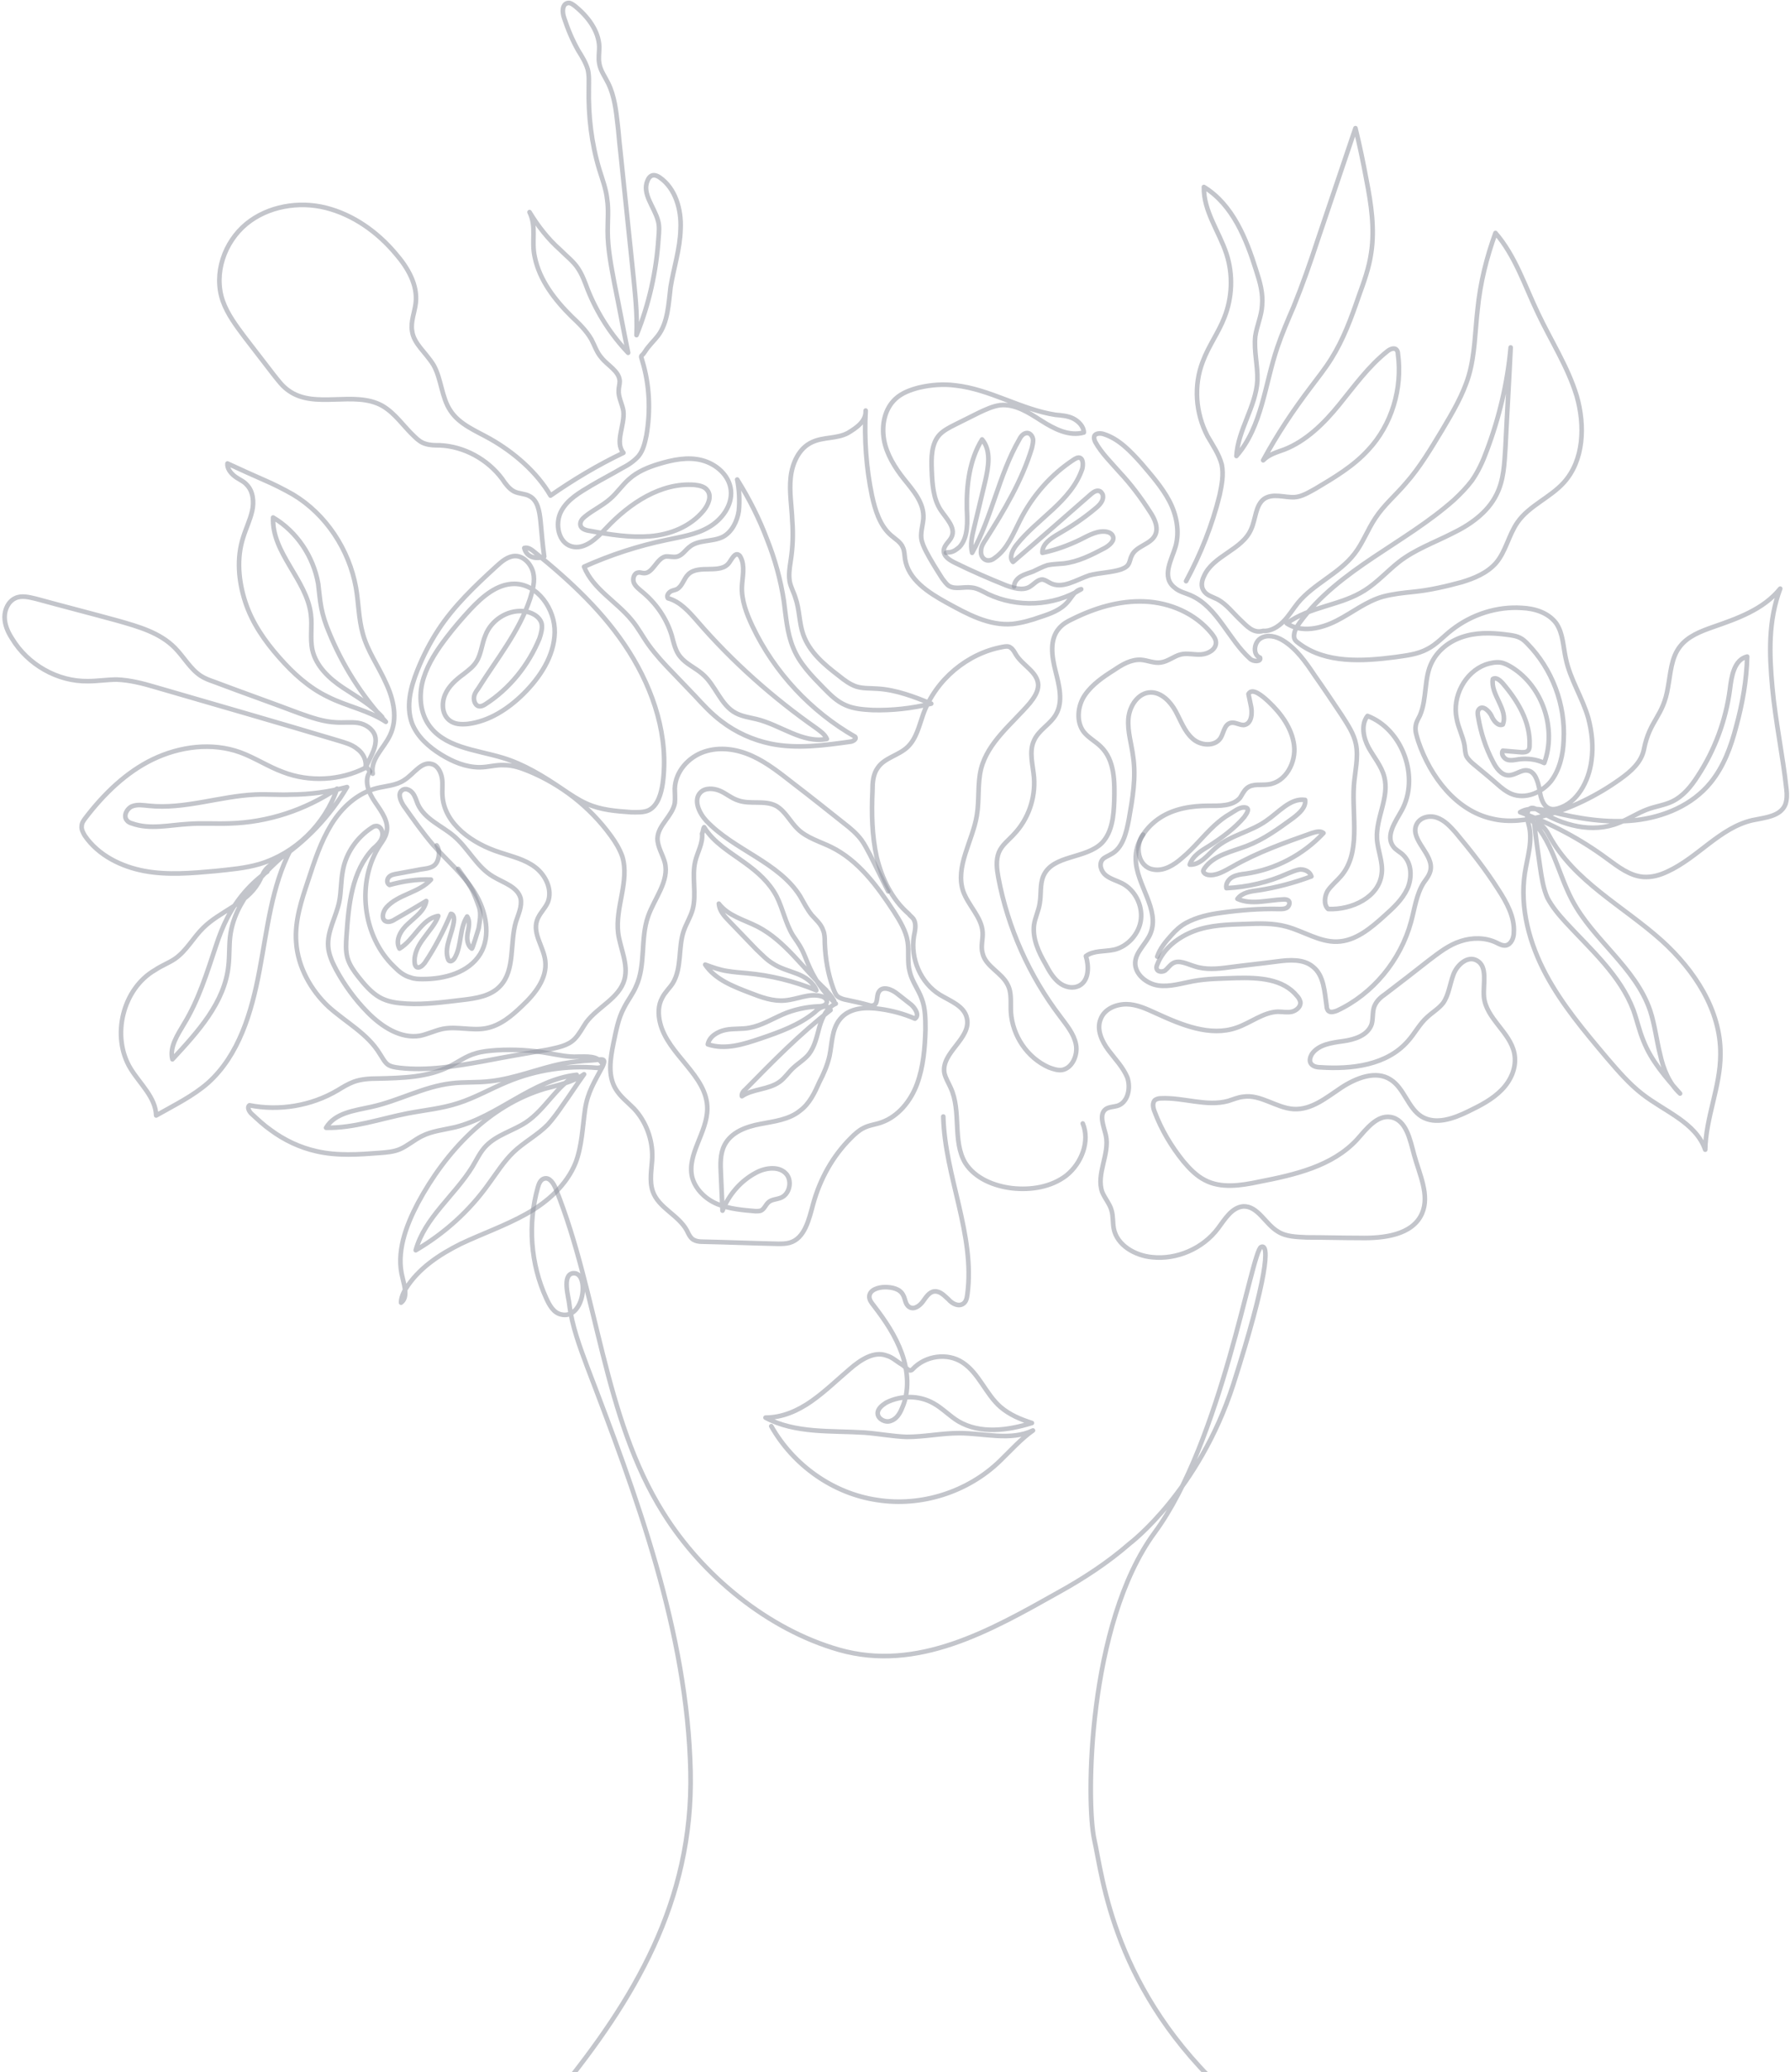 <svg width="388" height="449" viewBox="0 0 388 449" fill="none" xmlns="http://www.w3.org/2000/svg">
<path d="M204.465 241.948C204.806 254.929 211.399 267.561 209.694 280.426C209.58 281.237 209.466 282.048 208.784 282.512C207.761 283.207 206.397 282.512 205.602 281.585C204.692 280.773 203.783 279.73 202.533 279.846C201.396 279.962 200.714 281.121 200.032 282.048C199.35 282.975 198.1 283.903 197.077 283.207C196.167 282.628 196.281 281.469 195.713 280.542C195.031 279.267 193.326 278.919 191.848 278.919C190.37 278.919 188.438 279.499 188.438 281.005C188.438 281.701 188.892 282.28 189.347 282.86C191.848 286.105 194.121 289.466 195.485 293.29C196.849 297.115 197.19 301.519 195.485 305.227C195.031 306.386 194.235 307.545 193.098 307.893C191.962 308.357 190.37 307.545 190.256 306.386C190.143 305.343 191.166 304.532 192.075 303.953C195.258 302.33 199.236 302.33 202.305 304.068C204.238 305.112 205.829 306.85 207.761 308.009C212.535 310.79 218.446 309.979 223.675 308.357C221.174 307.545 218.901 306.618 216.855 304.88C213.672 302.098 212.194 297.578 208.671 295.26C205.374 293.058 200.6 293.754 197.872 296.651C197.077 297.578 196.395 296.188 195.372 295.608C194.349 295.029 193.439 294.101 192.189 293.754C189.461 292.711 186.505 294.681 184.232 296.651C181.504 298.969 178.89 301.519 175.934 303.605C172.979 305.691 169.569 307.198 165.932 307.198C172.411 310.675 180.14 309.979 187.415 310.443C190.484 310.675 193.439 311.254 196.508 311.37C200.373 311.37 204.124 310.559 207.875 310.559C213.331 310.559 219.014 312.297 223.902 309.979C221.401 311.718 218.901 314.499 216.741 316.585C209.807 323.307 199.691 326.552 190.143 325.046C180.595 323.655 171.956 317.512 167.182 309.052" stroke="#9195A0" stroke-opacity="0.55" stroke-miterlimit="10" stroke-linecap="round" stroke-linejoin="round"/>
<path d="M74.316 514.303C97.391 469.103 150.928 440.477 149.678 383.92C148.996 353.671 137.97 324.118 127.286 296.187C125.694 291.898 123.989 287.379 123.421 282.743C123.307 281.236 121.716 276.252 124.216 275.905C127.854 275.557 126.717 286.104 121.602 284.829C120.011 284.481 119.101 282.859 118.419 281.352C115.009 273.935 114.327 265.242 116.601 257.246C116.828 256.434 117.169 255.623 117.965 255.391C119.101 255.044 120.011 256.434 120.465 257.593C129.673 280.541 130.696 306.965 143.767 327.826C152.292 341.502 166.501 353.092 181.846 357.496C198.896 362.363 214.696 353.323 229.359 345.095C234.815 342.081 240.157 338.605 244.931 334.432C244.931 334.432 259.822 323.19 267.324 300.011C274.712 276.948 275.281 269.299 273.348 270.226C271.302 271.153 264.823 312.412 250.274 332.114C235.724 351.933 235.383 390.526 237.202 398.639C239.021 406.751 241.294 431.553 266.642 454.385C291.99 477.216 309.04 495.18 313.473 509.087" stroke="#9195A0" stroke-opacity="0.55" stroke-miterlimit="10" stroke-linecap="round" stroke-linejoin="round"/>
<path d="M331.319 177.161C336.434 181.565 337.57 188.982 340.753 195.009C345.3 203.701 354.507 209.612 357.689 218.999C358.712 222.128 359.054 225.373 359.849 228.503C360.531 231.632 361.782 234.761 364.169 236.963C361.1 233.486 357.917 229.893 356.212 225.489C355.302 223.287 354.848 221.085 354.052 218.883C351.21 211.35 344.845 205.787 339.389 199.876C337.911 198.254 336.434 196.516 335.411 194.545C334.501 192.459 334.16 190.141 333.819 187.823C333.365 184.694 332.91 181.565 332.569 178.436C333.933 178.088 335.07 179.711 335.752 180.986C341.094 190.953 351.779 196.284 360.19 203.817C367.238 210.191 373.035 218.883 372.921 228.503C372.921 235.456 369.738 242.178 369.625 249.132C367.579 243.221 360.872 240.903 355.984 237.079C353.143 234.877 350.756 232.095 348.369 229.314C343.481 223.519 338.593 217.724 335.07 211.118C331.546 204.512 329.386 196.747 330.523 189.214C331.091 185.621 332.342 182.029 331.319 178.552C330.978 177.161 330.75 175.191 332.114 175.075C332.569 175.075 332.91 175.307 333.365 175.539C338.593 178.899 345.186 180.638 350.869 178.32C353.029 177.509 354.848 176.234 357.008 175.423C358.826 174.727 360.759 174.495 362.464 173.684C364.851 172.525 366.556 170.439 368.033 168.121C371.671 162.558 374.058 156.184 374.967 149.462C375.308 146.565 375.876 142.972 378.718 142.277C378.604 147.376 377.695 152.475 376.331 157.459C375.194 161.863 373.603 166.151 370.761 169.628C366.783 174.495 360.645 177.045 354.507 177.741C348.369 178.436 342.117 177.393 336.093 175.886C333.933 175.307 331.432 174.843 329.5 176.002C336.206 178.436 342.572 181.797 348.369 186.085C350.756 187.823 353.256 189.794 356.212 190.025C358.031 190.141 359.736 189.678 361.441 188.866C368.033 185.853 372.807 179.363 379.855 177.741C382.583 177.161 385.993 176.929 387.016 174.264C387.357 173.221 387.357 172.178 387.243 171.135C386.447 163.717 384.856 156.416 384.174 148.999C383.492 141.581 383.265 134.512 385.879 127.558C382.242 132.078 376.558 134.048 371.216 135.902C368.602 136.83 365.874 137.873 364.169 140.075C362.236 142.508 362.123 145.869 361.554 148.883C360.531 155.373 357.576 155.952 356.326 162.442C355.757 165.224 353.484 167.194 351.21 168.817C346.209 172.409 340.526 175.191 334.615 176.813C330.978 177.741 327.113 178.32 323.362 177.393C315.633 175.654 310.063 168.353 307.448 160.704C307.107 159.545 306.653 158.386 306.88 157.227C306.994 156.416 307.448 155.72 307.789 155.025C309.381 151.316 308.585 146.912 310.404 143.436C311.882 140.538 314.723 138.568 317.906 137.757C320.975 136.946 324.271 137.177 327.454 137.641C328.136 137.757 328.818 137.873 329.5 138.22C330.182 138.568 330.637 139.032 331.091 139.495C336.434 144.942 339.389 152.707 338.934 160.472C338.821 163.601 338.025 166.962 336.093 169.396C334.047 171.83 330.637 173.221 327.681 172.062C326.545 171.598 325.522 170.787 324.612 169.976C322.907 168.469 321.202 167.078 319.384 165.572C318.815 165.108 318.247 164.529 317.906 163.949C317.565 163.254 317.565 162.327 317.451 161.515C317.11 159.545 316.087 157.691 315.746 155.721C314.723 150.969 317.565 145.638 321.998 144.015C323.021 143.667 324.158 143.436 325.181 143.552C326.09 143.667 326.886 144.131 327.681 144.595C334.388 148.767 337.457 157.923 334.729 165.34C333.024 164.529 331.091 164.297 329.273 164.529C328.477 164.644 327.568 164.876 326.772 164.644C325.976 164.413 325.294 163.37 325.749 162.674C327.113 162.79 328.477 162.906 329.841 163.022C330.296 163.022 330.864 163.022 331.205 162.674C331.546 162.327 331.546 161.863 331.546 161.515C331.773 156.416 328.932 151.78 325.635 147.956C325.067 147.376 324.271 146.681 323.589 147.144C323.021 150.505 326.999 153.75 325.749 156.995C324.726 157.459 323.703 156.184 323.248 155.025C322.68 153.982 321.43 152.823 320.634 153.634C320.179 154.098 320.293 154.793 320.407 155.373C320.975 158.734 321.998 161.979 323.589 164.992C324.271 166.383 325.408 168.005 326.999 168.005C328.477 168.005 329.727 166.731 331.091 166.962C332.796 167.194 333.365 169.396 333.706 171.135C333.933 172.873 334.501 174.959 336.206 175.307C336.661 175.423 337.229 175.307 337.684 175.191C341.89 174.032 344.39 169.28 344.959 164.876C345.413 161.747 345.072 158.618 344.277 155.605C343.026 151.201 340.298 147.144 339.389 142.624C338.821 140.075 338.821 137.293 337.343 135.091C335.638 132.773 332.683 131.846 329.841 131.73C324.499 131.383 319.043 133.121 314.723 136.482C312.905 137.873 311.427 139.611 309.381 140.654C307.221 141.813 304.834 142.045 302.447 142.393C295.286 143.32 287.443 143.783 281.646 139.495C280.85 138.916 280.396 138.568 280.509 137.525C280.623 136.482 281.191 135.671 281.76 134.859C290.285 123.27 304.493 117.823 315.178 108.319C316.542 107.045 317.906 105.654 319.043 104.147C320.407 102.177 321.43 99.975 322.225 97.773C324.953 90.588 326.772 82.939 327.454 75.289C327.113 82.475 326.658 89.776 326.317 96.962C326.09 100.439 325.976 104.031 324.385 107.161C322.453 111.101 318.588 113.767 314.723 115.621C310.858 117.591 306.653 119.098 303.243 121.763C300.742 123.733 298.582 126.167 295.854 127.906C290.626 131.267 283.919 131.383 278.918 135.091C282.101 137.177 286.306 136.25 289.716 134.512C293.126 132.773 296.082 130.339 299.719 129.296C301.879 128.717 304.038 128.485 306.312 128.253C309.835 127.906 313.359 127.094 316.769 126.167C319.497 125.356 322.339 124.197 324.271 121.995C326.431 119.445 326.999 115.969 328.932 113.187C331.432 109.594 335.979 107.856 338.934 104.611C343.367 99.743 343.595 92.21 341.776 85.836C339.844 79.462 336.206 73.899 333.365 67.872C330.523 61.962 328.477 55.471 324.158 50.488C322.225 55.819 320.861 61.266 320.293 66.945C319.725 71.812 319.725 76.796 318.361 81.432C317.11 85.604 314.837 89.429 312.564 93.253C310.176 97.194 307.789 101.25 304.72 104.727C302.561 107.276 299.946 109.478 298.128 112.26C296.423 114.81 295.4 117.707 293.581 120.025C290.285 124.313 284.715 126.515 281.305 130.687C280.282 131.962 279.373 133.469 278.236 134.628C277.099 135.787 275.508 136.83 273.803 136.714C271.643 137.293 270.393 135.787 268.802 134.28C267.21 132.773 265.846 130.919 263.914 129.876C262.777 129.296 261.527 129.065 260.845 127.906C260.276 126.979 260.504 125.82 260.958 124.892C262.891 120.373 269.256 119.214 271.189 114.694C272.212 112.492 272.098 109.478 274.03 108.088C275.963 106.813 278.463 107.856 280.623 107.74C282.214 107.624 283.692 106.697 285.17 105.886C289.262 103.452 293.354 101.018 296.536 97.541C301.651 92.094 304.038 84.213 303.015 76.68C303.015 76.332 302.902 75.985 302.674 75.753C302.22 75.289 301.31 75.637 300.742 76.101C296.65 79.346 293.581 83.634 290.285 87.69C286.988 91.746 283.124 95.571 278.35 97.425C276.758 98.005 275.053 98.468 273.803 99.743C276.872 94.064 280.282 88.965 284.147 83.866C285.624 81.895 287.216 79.925 288.58 77.723C291.194 73.551 292.899 68.915 294.49 64.279C295.627 61.15 296.764 58.021 297.218 54.776C298.014 49.561 297.218 44.23 296.195 39.014C295.513 35.306 294.718 31.481 293.808 27.773C291.08 35.885 288.352 43.882 285.624 51.995C284.033 56.862 282.328 61.73 280.396 66.481C279.145 69.379 277.895 72.276 276.872 75.289C274.144 83.286 273.576 92.442 268.006 98.816C268.347 93.137 272.212 88.154 272.553 82.475C272.666 79.23 271.757 76.101 272.098 72.856C272.439 70.538 273.462 68.452 273.576 66.134C273.803 63.584 273.121 61.15 272.325 58.716C270.166 51.763 267.21 44.345 260.958 40.521C260.845 45.736 264.255 50.14 265.846 55.008C267.324 59.528 267.096 64.511 265.391 68.799C264.141 72.044 261.981 74.942 260.731 78.303C258.685 83.518 259.14 89.544 261.754 94.528C262.891 96.498 264.255 98.468 264.823 100.67C265.278 102.872 264.823 105.074 264.368 107.276C262.777 113.767 260.276 120.025 257.094 125.935" stroke="#9195A0" stroke-opacity="0.55" stroke-miterlimit="10" stroke-linecap="round" stroke-linejoin="round"/>
<path d="M192.53 193.155C191.166 190.49 189.916 187.824 188.552 185.159C187.983 184.115 187.415 182.957 186.733 182.029C185.71 180.639 184.346 179.48 182.982 178.437C179.344 175.539 175.707 172.642 172.07 169.86C169.228 167.658 166.386 165.34 163.09 163.834C159.794 162.327 156.043 161.748 152.633 162.907C149.223 164.066 146.381 167.195 146.267 170.903C146.267 171.947 146.381 172.99 146.267 174.033C145.699 176.93 142.63 178.784 142.516 181.682C142.516 183.536 143.653 185.159 144.108 186.897C145.131 190.953 141.834 194.662 140.47 198.602C138.765 203.47 140.016 209.149 137.856 213.785C137.174 215.407 136.037 216.798 135.241 218.42C133.991 220.738 133.536 223.404 132.968 226.07C132.286 229.431 131.718 233.023 133.423 235.921C134.446 237.659 136.037 238.818 137.401 240.209C140.015 242.99 141.493 246.931 141.38 250.871C141.266 253.305 140.698 255.855 141.493 258.173C142.744 261.765 147.063 263.272 148.882 266.633C149.223 267.328 149.564 268.14 150.246 268.603C150.814 268.951 151.496 269.067 152.178 269.067C157.634 269.183 163.204 269.414 168.66 269.53C169.455 269.53 170.365 269.53 171.16 269.298C174.457 268.371 175.366 264.199 176.275 260.838C177.753 255.507 180.481 250.523 184.46 246.583C185.255 245.772 186.165 244.96 187.074 244.497C188.324 243.802 189.802 243.686 191.052 243.222C194.69 241.947 197.418 238.586 198.782 234.878C200.146 231.169 200.487 227.113 200.6 223.172C200.6 220.854 200.6 218.536 199.805 216.45C199.123 214.48 197.645 212.626 197.19 210.54C196.622 208.453 197.077 206.251 196.736 204.049C196.395 201.732 195.031 199.53 193.78 197.559C190.143 191.996 186.051 186.433 180.14 183.536C177.753 182.377 174.911 181.566 172.979 179.711C171.274 178.089 170.251 175.771 168.205 174.612C165.704 173.337 162.635 174.38 160.021 173.453C158.543 172.99 157.407 171.946 156.043 171.367C154.679 170.788 152.86 170.672 151.837 171.715C150.246 173.337 151.496 176.119 153.087 177.857C159.112 184.231 168.773 186.781 173.434 194.198C174.229 195.589 174.911 196.98 175.934 198.255C176.844 199.298 177.98 200.225 178.435 201.616C178.776 202.427 178.776 203.354 178.776 204.281C178.89 207.642 179.458 211.003 180.595 214.132C180.822 214.712 181.05 215.407 181.504 215.871C182.073 216.334 182.868 216.566 183.55 216.682C185.142 217.03 186.847 217.377 188.438 217.841C188.779 217.957 189.006 217.957 189.347 217.841C190.37 217.493 189.916 215.871 190.484 214.944C191.28 213.553 193.326 214.364 194.576 215.407C195.599 216.218 196.508 216.914 197.531 217.725C198.441 218.536 199.35 220.043 198.327 220.738C195.94 219.695 193.326 219 190.825 218.652C187.756 218.189 184.119 218.305 182.073 220.854C180.254 223.056 180.368 226.185 179.799 228.851C179.344 230.821 178.549 232.676 177.639 234.414C176.616 236.732 175.48 239.166 173.434 240.672C171.047 242.643 167.75 242.99 164.795 243.57C161.726 244.149 158.543 245.308 157.066 248.09C156.043 250.06 156.156 252.378 156.27 254.58C156.384 257.129 156.497 259.679 156.611 262.345C157.975 258.868 160.589 255.855 163.886 254.116C166.045 252.957 169.114 252.61 170.592 254.58C171.729 256.202 171.047 258.868 169.228 259.563C168.319 259.911 167.296 259.911 166.614 260.49C165.932 261.07 165.704 261.997 164.909 262.345C164.568 262.461 164.113 262.461 163.772 262.461C161.044 262.229 158.202 261.997 155.588 260.954C152.974 259.911 150.7 257.709 150.018 255.043C148.882 250.06 153.315 245.424 153.315 240.209C153.315 233.023 144.79 228.619 143.085 221.666C142.63 219.811 142.63 217.841 143.539 216.218C144.108 215.06 145.131 214.132 145.813 213.089C147.859 209.728 146.949 205.44 148.2 201.732C148.768 200.109 149.677 198.718 150.132 197.096C151.041 193.735 149.905 190.026 150.7 186.665C151.155 184.695 152.405 182.725 152.178 180.639C152.405 180.291 152.405 179.48 152.633 179.248C154.679 182.609 158.316 184.695 161.499 187.013C164.227 188.983 166.727 191.185 168.319 194.198C169.683 196.864 170.251 199.993 171.842 202.659C172.524 203.702 173.32 204.745 173.888 205.904C174.343 206.831 174.684 207.758 175.025 208.569C176.389 211.93 178.435 215.06 181.163 217.493C179.231 218.305 178.208 220.507 177.639 222.477C177.071 224.563 176.616 226.765 175.366 228.387C174.457 229.546 173.093 230.358 171.956 231.401C170.933 232.328 170.137 233.603 169.001 234.414C166.614 236.152 163.204 235.921 160.817 237.543C160.703 236.964 161.158 236.384 161.612 236.037C167.523 230.01 173.434 223.983 180.026 218.884C179.799 218.189 179.003 217.957 178.321 218.189C177.639 218.42 177.071 218.884 176.616 219.348C173.206 222.129 169.001 223.636 164.909 225.027C161.158 226.301 157.179 227.576 153.428 226.301C153.769 224.563 155.588 223.52 157.293 223.172C158.998 222.824 160.817 223.056 162.522 222.709C165.022 222.245 167.296 220.854 169.683 219.811C172.07 218.768 174.798 218.189 177.412 218.073C178.208 218.073 179.231 217.841 179.231 217.03C179.231 216.45 178.549 215.987 177.98 215.871C175.366 215.175 172.865 216.566 170.137 216.798C167.523 217.03 165.022 216.103 162.635 215.175C158.998 213.785 155.02 212.278 152.86 209.033C154.451 209.612 156.043 210.192 157.634 210.424C158.998 210.655 160.476 210.771 161.84 210.887C167.068 211.351 172.183 212.626 176.957 214.596C176.275 212.858 174.57 211.699 172.752 211.003C170.933 210.308 169.114 209.844 167.523 208.801C166.159 207.99 165.136 206.831 163.999 205.788C161.953 203.702 160.021 201.616 157.975 199.53C156.952 198.487 155.929 197.328 155.815 195.821C157.861 198.487 161.271 199.298 164.227 200.804C170.251 203.934 174.116 209.96 179.117 214.596C179.344 215.639 177.98 213.553 178.662 214.248C179.458 214.944 180.254 215.871 180.822 216.914" stroke="#9195A0" stroke-opacity="0.55" stroke-miterlimit="10" stroke-linecap="round" stroke-linejoin="round"/>
<path d="M234.7 243.455C236.292 247.28 234.473 252.031 231.177 254.697C227.88 257.247 223.447 257.942 219.355 257.479C215.491 257.015 211.399 255.392 209.239 252.031C206.397 247.28 208.443 240.79 206.056 235.69C205.602 234.647 204.92 233.604 204.692 232.445C204.01 228.041 210.603 225.028 209.58 220.624C209.012 217.958 205.943 216.915 203.669 215.524C199.577 212.974 197.304 207.759 198.1 202.892C198.327 201.733 198.668 200.342 198.1 199.299C197.872 198.835 197.304 198.487 196.963 198.024C193.325 194.895 191.166 190.375 190.029 185.739C189.006 181.103 188.892 176.235 189.12 171.368C189.12 169.629 189.233 167.775 190.256 166.384C191.734 164.182 194.803 163.719 196.735 161.864C198.668 160.01 199.236 157.228 200.146 154.679C202.874 147.261 209.694 141.583 217.309 140.192C217.878 140.076 218.56 139.96 219.014 140.308C219.583 140.655 219.924 141.351 220.265 141.93C221.742 144.248 224.925 145.639 225.039 148.42C225.039 149.927 224.129 151.202 223.22 152.361C219.355 156.881 214.127 160.821 212.649 166.616C211.853 169.861 212.308 173.338 211.74 176.699C210.83 182.262 206.966 187.825 208.784 193.156C209.921 196.285 212.763 198.719 212.99 201.964C213.104 203.471 212.535 205.094 212.99 206.6C213.672 209.498 217.196 210.772 218.446 213.438C219.355 215.176 219.014 217.379 219.128 219.349C219.469 224.448 222.652 229.2 227.312 231.286C228.221 231.634 229.244 231.981 230.154 231.866C232.427 231.518 233.677 228.62 233.223 226.303C232.768 223.985 231.177 222.13 229.813 220.276C223.106 211.468 218.446 201.037 216.4 190.143C216.059 188.289 215.832 186.434 216.514 184.696C217.196 183.073 218.673 182.03 219.81 180.755C222.879 177.51 224.47 172.99 224.129 168.47C223.902 165.805 222.993 162.907 224.129 160.474C225.152 158.156 227.653 156.997 228.903 154.795C230.495 152.013 229.585 148.536 228.79 145.407C227.994 142.278 227.426 138.569 229.585 136.135C230.381 135.208 231.404 134.629 232.427 134.165C237.315 131.731 242.657 130.109 248.113 130.341C253.569 130.572 259.025 132.89 262.549 137.178C263.004 137.758 263.572 138.453 263.572 139.265C263.572 140.771 261.867 141.698 260.389 141.814C258.912 141.93 257.32 141.467 255.956 141.814C254.479 142.162 253.228 143.321 251.637 143.553C250.159 143.785 248.795 143.089 247.318 142.973C245.158 142.857 243.226 144.016 241.521 145.175C239.133 146.682 236.746 148.304 235.155 150.622C233.564 152.94 233.223 156.417 234.928 158.619C235.951 159.894 237.542 160.705 238.679 161.864C241.634 164.762 241.634 169.398 241.521 173.57C241.407 176.815 241.066 180.292 238.906 182.61C235.382 186.202 228.221 185.159 226.175 189.795C225.38 191.65 225.721 193.736 225.38 195.706C225.152 197.329 224.357 198.835 224.129 200.458C223.788 203.471 225.152 206.368 226.63 208.918C227.426 210.425 228.221 211.816 229.472 212.859C230.722 213.902 232.541 214.365 234.018 213.554C236.064 212.395 236.064 209.382 235.382 207.18C237.087 205.905 239.474 206.252 241.521 205.789C244.476 205.094 246.977 202.312 247.318 199.183C247.659 196.054 245.954 192.809 243.226 191.418C242.089 190.838 240.725 190.491 239.702 189.679C238.679 188.868 238.11 187.246 239.02 186.202C239.474 185.739 240.156 185.507 240.725 185.159C243.339 183.885 244.135 180.524 244.703 177.51C245.499 172.99 246.295 168.47 245.613 163.95C245.272 161.169 244.362 158.503 244.59 155.722C244.817 152.94 246.749 150.043 249.477 150.043C251.751 150.043 253.683 152.013 254.82 154.099C255.956 156.185 256.752 158.503 258.457 160.01C260.162 161.633 263.345 161.864 264.595 159.894C265.277 158.735 265.391 156.997 266.755 156.649C267.664 156.417 268.573 157.113 269.596 157.113C271.415 156.881 271.529 154.331 271.074 152.593C270.96 151.897 270.733 151.086 270.619 150.391C271.415 148.884 273.688 150.854 274.939 152.013C277.667 154.563 280.054 157.808 280.508 161.517C280.963 165.225 278.69 169.513 274.939 169.977C273.347 170.209 271.529 169.745 270.278 170.788C269.596 171.368 269.255 172.179 268.801 172.874C267.209 174.729 264.368 174.613 261.981 174.613C258.343 174.613 254.592 175.192 251.523 177.163C248.454 179.133 246.067 182.494 246.181 186.202C246.295 191.765 251.523 197.097 249.364 202.312C248.454 204.514 246.181 206.253 246.067 208.57C245.954 211.12 248.568 213.206 251.069 213.554C253.569 213.902 256.07 213.09 258.571 212.627C261.64 212.047 264.936 212.047 268.005 211.931C272.779 211.816 278.121 212.047 281.19 215.872C281.531 216.22 281.759 216.683 281.872 217.147C281.986 218.19 280.963 219.001 280.054 219.233C279.031 219.465 278.008 219.233 276.985 219.233C273.802 219.349 271.074 221.667 268.005 222.71C262.322 224.68 256.184 222.13 250.614 219.581C248.568 218.653 246.408 217.61 244.135 217.61C241.862 217.61 239.361 218.653 238.565 220.855C237.656 223.057 238.792 225.607 240.27 227.577C241.748 229.548 243.453 231.286 244.362 233.488C245.158 235.806 244.476 238.935 242.203 239.631C241.407 239.862 240.384 239.862 239.702 240.326C238.11 241.485 239.247 244.035 239.702 246.005C240.611 250.061 237.542 254.349 238.906 258.29C239.474 259.681 240.611 260.955 240.952 262.346C241.293 263.505 241.18 264.896 241.407 266.171C242.089 269.879 246.067 272.081 249.705 272.429C255.047 273.009 260.73 270.575 264.027 266.171C265.504 264.201 266.982 261.651 269.483 261.419C272.665 261.303 274.257 265.244 276.985 266.866C278.803 268.025 281.077 268.025 283.236 268.141C287.101 268.141 290.852 268.257 294.717 268.257C299.832 268.373 306.197 267.677 308.243 262.926C309.948 258.985 307.675 254.465 306.538 250.293C305.629 246.932 304.833 242.644 301.423 242.064C298.468 241.601 296.195 244.614 294.149 246.932C288.806 252.727 280.622 254.581 272.893 256.088C269.028 256.899 264.709 257.594 261.185 255.74C259.366 254.813 257.889 253.306 256.525 251.684C253.91 248.439 251.751 244.846 250.273 240.905C249.932 240.094 249.705 238.935 250.387 238.356C250.728 238.124 251.182 238.008 251.637 238.008C256.525 237.776 261.526 239.862 266.186 238.587C267.323 238.24 268.346 237.776 269.483 237.66C273.234 237.081 276.644 240.094 280.395 240.326C284.26 240.558 287.442 237.892 290.739 235.69C293.921 233.604 298.241 231.866 301.423 233.952C304.379 235.806 305.174 240.094 308.13 241.948C311.199 243.803 315.063 242.412 318.36 240.79C320.974 239.515 323.475 238.24 325.521 236.154C327.567 234.068 328.817 231.17 328.249 228.273C327.339 223.637 322.111 220.74 321.656 215.988C321.429 213.206 322.565 209.382 320.065 208.107C318.132 207.064 315.859 209.034 315.063 211.12C314.268 213.206 314.04 215.64 312.79 217.379C311.881 218.537 310.517 219.349 309.38 220.392C307.675 221.898 306.652 223.985 305.174 225.607C300.628 230.822 293.012 231.75 286.192 231.286C285.396 231.286 284.373 231.054 284.032 230.243C283.805 229.664 284.032 228.968 284.373 228.389C285.851 226.303 288.693 225.955 291.193 225.607C293.694 225.259 296.536 224.332 297.331 221.898C297.672 220.624 297.445 219.233 297.9 218.074C298.354 216.915 299.264 216.104 300.287 215.408C303.469 212.974 306.652 210.541 309.721 208.107C311.881 206.484 314.04 204.746 316.655 203.935C319.155 203.123 321.997 203.123 324.384 204.282C325.066 204.63 325.748 204.978 326.43 204.862C327.567 204.63 328.135 203.239 328.135 202.08C328.362 198.719 326.544 195.474 324.725 192.693C321.997 188.405 318.814 184.348 315.518 180.408C314.381 179.133 313.131 177.742 311.426 177.163C309.721 176.583 307.675 177.163 306.993 178.785C305.629 182.03 310.858 185.159 310.062 188.636C309.835 189.679 309.153 190.491 308.584 191.302C306.993 193.852 306.652 196.865 305.856 199.762C303.583 208.107 297.559 215.408 289.829 219.001C289.261 219.233 288.465 219.465 288.011 219.117C287.67 218.885 287.556 218.306 287.556 217.958C287.101 214.945 286.988 211.352 284.601 209.498C282.554 207.759 279.485 207.991 276.871 208.339C273.347 208.802 269.937 209.15 266.414 209.613C263.913 209.961 261.299 210.193 258.912 209.382C257.32 208.918 255.502 207.875 254.138 208.802C253.569 209.15 253.115 209.845 252.546 210.309C251.978 210.657 250.955 210.657 250.728 209.961C250.614 209.613 250.728 209.266 250.841 209.034C252.205 205.441 255.502 203.007 258.912 201.733C262.322 200.458 266.186 200.342 269.937 200.226C273.006 200.11 275.962 199.994 278.917 200.805C282.668 201.848 286.078 204.166 289.829 204.05C293.808 203.935 297.104 201.153 300.059 198.487C301.992 196.749 303.924 195.011 305.061 192.577C306.084 190.259 306.084 187.13 304.151 185.275C303.469 184.58 302.56 184.232 301.992 183.421C300.287 181.103 302.446 178.09 303.81 175.656C307.789 168.47 304.038 158.04 296.422 155.142C294.944 156.997 295.513 159.894 296.649 161.98C297.786 164.066 299.491 166.037 300.059 168.354C301.196 172.759 298.241 177.163 298.468 181.683C298.582 184.232 299.832 186.782 299.491 189.332C298.923 194.431 293.012 197.213 287.897 196.981C286.874 196.054 287.101 194.199 287.783 193.04C288.579 191.881 289.716 190.954 290.625 189.911C295.058 184.812 293.012 177.047 293.467 170.209C293.694 167.196 294.49 164.182 293.921 161.285C293.467 158.967 292.103 156.997 290.852 155.026C288.92 152.129 286.988 149.232 284.942 146.334C283.009 143.437 280.963 140.539 278.121 138.801C276.644 137.874 274.711 137.41 273.234 138.337C271.756 139.265 271.529 141.93 273.12 142.51C273.461 143.437 271.642 143.437 270.96 142.741C266.3 138.569 263.913 131.615 258.23 129.066C256.979 128.486 255.615 128.254 254.592 127.327C251.637 125.009 254.024 121.185 254.82 118.403C255.729 115.158 255.047 111.565 253.456 108.552C251.864 105.539 249.591 102.989 247.431 100.439C245.044 97.774 242.544 95.108 239.247 94.065C238.565 93.833 237.428 93.833 237.201 94.529C237.087 94.876 237.201 95.34 237.428 95.804C238.792 98.237 240.839 100.208 242.657 102.294C245.158 104.959 247.318 107.857 249.25 110.87C250.273 112.377 251.182 114.347 250.387 115.969C249.364 118.056 246.181 118.287 245.272 120.489C244.931 121.185 244.931 121.88 244.476 122.46C244.135 122.923 243.567 123.155 242.998 123.387C240.838 124.082 238.451 124.082 236.178 124.662C233.336 125.589 230.267 127.791 227.539 126.284C227.085 126.052 226.63 125.705 226.062 125.589C224.925 125.473 224.129 126.632 223.106 127.211C221.629 128.023 219.696 127.443 218.105 126.864C214.354 125.357 210.603 123.735 206.852 121.88C205.715 121.301 204.465 120.489 204.579 119.215C204.692 118.056 205.829 117.36 206.284 116.317C207.193 114.347 205.147 112.377 203.897 110.522C202.305 108.089 202.078 104.959 201.964 101.946C201.851 99.165 201.851 96.151 203.669 94.181C204.579 93.254 205.715 92.674 206.852 92.095C208.671 91.168 210.376 90.356 212.194 89.429C213.672 88.734 215.15 88.038 216.741 87.807C220.037 87.459 222.993 89.429 225.721 91.168C228.449 92.906 231.745 94.645 234.928 93.717C234.928 92.443 233.791 91.284 232.654 90.704C231.518 90.125 230.154 90.009 228.79 89.893C221.288 88.734 214.581 84.33 207.079 83.519C204.465 83.171 201.737 83.403 199.236 83.982C197.417 84.446 195.485 85.141 194.121 86.416C191.734 88.618 191.052 92.095 191.62 95.34C192.189 98.469 194.007 101.367 195.94 103.8C197.986 106.35 200.373 109.016 200.146 112.377C200.032 113.767 199.577 115.158 199.691 116.549C199.805 117.592 200.259 118.519 200.714 119.446C201.737 121.417 202.987 123.387 204.238 125.357C204.692 125.937 205.147 126.632 205.715 126.98C207.079 127.791 208.898 127.095 210.603 127.327C211.853 127.443 212.99 128.139 214.127 128.718C220.492 131.731 228.335 131.384 234.359 127.675C232.882 128.023 232.427 129.298 231.404 130.456C229.926 132.195 227.653 133.006 225.493 133.702C223.561 134.397 221.515 134.976 219.469 135.208C214.354 135.672 209.58 133.006 205.147 130.572C201.169 128.37 196.849 125.589 196.167 121.069C196.053 120.258 196.053 119.33 195.712 118.635C195.258 117.476 194.007 116.781 193.098 115.969C190.711 113.883 189.688 110.522 189.006 107.393C187.756 101.367 187.301 95.108 187.642 88.966C187.756 91.284 185.71 92.674 183.777 93.833C181.39 95.108 178.549 94.645 176.048 95.804C173.206 97.078 171.729 100.324 171.388 103.453C171.047 106.582 171.615 109.711 171.729 112.84C171.956 115.738 171.842 118.635 171.388 121.532C171.16 123.039 170.933 124.43 171.16 125.937C171.388 127.211 172.07 128.37 172.411 129.529C173.32 132.079 173.206 134.976 174.116 137.526C175.48 141.351 178.662 144.016 181.845 146.45C182.982 147.377 184.232 148.304 185.596 148.768C187.074 149.232 188.551 149.116 190.143 149.232C194.235 149.463 198.1 150.97 201.851 152.477C197.645 153.52 193.325 153.983 189.12 153.867C187.187 153.752 185.141 153.636 183.323 152.824C181.39 152.013 179.913 150.506 178.435 149C175.934 146.45 173.32 143.785 171.956 140.424C170.592 137.178 170.365 133.586 169.91 130.225C169.228 125.705 167.978 121.185 166.273 116.897C164.568 112.377 162.408 108.089 159.794 103.916C160.248 106.118 160.362 108.552 160.135 110.754C159.794 112.956 158.657 115.274 156.725 116.317C154.451 117.476 151.382 116.897 149.45 118.519C148.54 119.215 147.972 120.258 146.835 120.605C145.926 120.837 145.017 120.489 144.221 120.605C142.289 121.069 141.493 124.314 139.561 124.198C139.106 124.198 138.765 123.966 138.31 124.082C137.401 124.198 137.06 125.473 137.401 126.284C137.742 127.095 138.538 127.675 139.22 128.254C142.175 130.688 144.448 133.933 145.585 137.642C146.04 139.265 146.381 141.119 147.517 142.394C148.768 143.9 150.7 144.712 152.178 145.987C155.133 148.42 156.156 152.824 159.566 154.563C160.93 155.258 162.522 155.49 163.999 155.838C169.228 157.113 174.002 161.169 179.231 160.126C178.776 159.083 177.867 158.503 176.957 157.808C167.523 151.202 158.771 143.437 151.155 134.629C149.336 132.543 147.404 130.341 144.789 129.645C144.448 129.182 144.789 128.602 145.244 128.254C145.699 127.907 146.267 127.907 146.722 127.675C147.972 126.98 148.199 125.357 149.222 124.43C151.496 122.228 156.27 124.546 158.089 121.88C158.657 121.069 159.339 119.678 160.135 120.258C160.362 120.374 160.476 120.605 160.589 120.837C161.499 122.691 160.93 125.009 160.817 127.096C160.703 130.109 161.84 133.006 163.09 135.672C167.864 145.755 175.821 154.215 185.369 159.662C185.71 160.126 185.028 160.589 184.459 160.705C178.662 161.517 172.752 162.328 167.068 161.169C163.204 160.358 159.566 158.735 156.384 156.301C154.224 154.679 152.405 152.709 150.586 150.738C148.995 149.116 147.517 147.493 145.926 145.871C143.994 143.9 142.175 141.93 140.584 139.728C139.333 137.99 138.31 136.019 136.946 134.397C133.65 130.341 128.535 127.675 126.603 122.807C132.286 120.258 138.31 118.287 144.448 117.013C147.631 116.317 150.927 115.854 153.656 114.231C156.497 112.608 158.771 109.479 158.43 106.234C158.089 102.989 155.247 100.555 152.178 99.744C149.109 98.933 145.812 99.628 142.743 100.555C140.47 101.251 138.197 102.178 136.378 103.8C134.9 105.075 133.764 106.814 132.286 108.089C130.581 109.595 128.535 110.522 126.83 111.913C126.262 112.377 125.693 112.956 125.807 113.767C125.921 114.579 126.944 114.926 127.853 115.042C132.172 115.854 136.605 116.549 140.925 116.201C145.244 115.854 149.677 114.115 152.519 110.638C153.542 109.363 154.338 107.509 153.314 106.234C152.746 105.423 151.609 105.191 150.586 105.075C143.312 104.496 136.492 109.016 131.377 114.463C129.331 116.665 126.716 119.215 123.875 118.403C121.033 117.592 120.237 113.536 121.601 110.87C122.965 108.204 125.693 106.698 128.194 105.191C130.354 103.916 132.627 102.757 134.787 101.482C136.151 100.787 137.401 99.976 138.424 98.817C139.447 97.542 139.788 95.919 140.129 94.297C141.038 88.966 140.811 83.403 139.22 78.187C138.765 76.681 138.992 77.492 139.788 76.217C140.584 74.942 141.72 73.899 142.63 72.74C144.789 69.843 144.903 65.902 145.358 62.194C146.04 58.022 147.404 53.965 147.517 49.677C147.745 45.389 146.381 40.753 142.971 38.435C142.63 38.203 142.175 37.971 141.72 37.971C141.038 37.971 140.584 38.551 140.356 39.13C139.106 42.028 141.834 44.809 142.63 47.823C142.971 48.982 142.857 50.256 142.743 51.531C142.289 58.717 140.697 65.902 137.969 72.624C138.197 67.989 137.628 63.353 137.174 58.717C136.264 50.025 135.355 41.217 134.446 32.524C134.218 30.67 134.105 28.816 133.877 26.961C133.536 23.948 133.195 20.819 131.831 18.037C131.149 16.647 130.126 15.256 129.899 13.749C129.672 12.59 129.899 11.431 129.899 10.156C129.785 6.68 127.398 3.55 124.67 1.348C124.216 1.001 123.647 0.537 123.079 0.653C121.829 0.885 121.829 2.623 122.283 3.898C123.079 6.332 124.102 8.766 125.352 10.968C126.148 12.242 126.944 13.517 127.398 15.024C127.739 16.415 127.626 17.805 127.626 19.196C127.512 25.107 128.194 31.018 129.899 36.697C130.581 38.899 131.377 40.985 131.604 43.187C131.945 45.389 131.718 47.707 131.718 50.025C131.718 53.965 132.513 57.79 133.195 61.498C134.218 66.482 135.128 71.465 136.151 76.449C132.4 72.508 129.444 67.873 127.398 62.773C126.83 61.267 126.262 59.644 125.352 58.253C124.329 56.631 122.738 55.472 121.374 54.081C118.76 51.763 116.6 48.982 114.781 45.968C116.373 49.213 115.122 52.227 115.918 55.703C116.941 60.687 120.237 64.975 123.875 68.568C125.466 70.075 127.057 71.581 128.194 73.552C128.876 74.826 129.331 76.333 130.354 77.492C131.718 79.23 134.218 80.389 134.332 82.591C134.332 83.287 134.105 83.982 134.105 84.562C133.991 86.068 134.9 87.575 135.128 89.082C135.469 92.211 133.195 95.804 135.128 98.121C129.558 100.787 124.329 103.916 119.328 107.393C116.373 102.294 111.371 98.006 106.256 95.108C103.187 93.37 99.55 91.979 97.617 88.966C95.685 86.068 95.685 82.128 93.98 79.115C92.275 76.333 89.661 74.479 89.32 71.697C88.979 69.727 89.888 67.641 90.115 65.671C90.57 61.73 88.41 58.022 85.796 55.008C81.818 50.256 76.589 46.548 70.678 45.041C64.767 43.535 58.061 44.693 53.401 48.518C48.627 52.459 46.24 59.296 48.286 65.207C49.309 68.104 51.241 70.654 53.06 73.088C55.106 75.754 57.265 78.535 59.311 81.201C60.334 82.475 61.244 83.75 62.608 84.677C68.291 88.734 76.816 84.562 82.841 87.923C85.682 89.545 87.501 92.443 89.888 94.645C90.57 95.34 91.366 95.919 92.161 96.151C93.184 96.499 94.321 96.499 95.344 96.499C100.573 96.731 105.688 99.512 108.87 103.8C109.552 104.843 110.348 105.887 111.371 106.466C112.508 107.045 113.758 106.93 114.781 107.509C116.6 108.436 116.941 110.87 117.168 112.956C117.396 115.506 117.623 118.056 117.964 120.605C116.145 121.301 114.099 120.721 113.645 118.751C114.44 118.519 115.236 119.099 115.918 119.678C123.647 125.937 131.036 132.774 136.378 141.235C141.72 149.695 145.017 159.778 143.653 169.745C143.312 171.947 142.63 174.497 140.697 175.54C139.561 176.12 138.083 176.004 136.833 176.004C133.536 175.772 130.24 175.54 127.171 174.149C125.352 173.338 123.647 172.179 121.942 171.02C117.85 168.239 113.531 165.573 108.87 164.182C103.073 162.444 96.026 161.98 92.73 156.765C90.911 153.867 90.797 150.159 91.82 146.914C92.843 143.669 94.776 140.771 96.822 138.106C98.413 136.019 100.118 134.049 101.937 132.079C104.551 129.298 107.734 126.516 111.485 126.516C116.486 126.516 120.351 131.963 120.237 137.063C120.124 142.162 117.055 146.798 113.417 150.391C110.121 153.636 106.029 156.301 101.368 156.881C100.004 156.997 98.527 156.997 97.39 156.07C95.799 154.795 95.685 152.361 96.481 150.507C97.276 148.652 98.868 147.261 100.459 146.102C101.482 145.291 102.619 144.48 103.301 143.321C104.324 141.698 104.437 139.496 105.233 137.642C106.483 134.397 109.894 132.195 113.304 132.427C115.009 132.543 116.941 133.47 117.396 135.092C117.623 136.135 117.282 137.294 116.941 138.337C114.554 144.132 110.462 149.232 105.233 152.593C104.892 152.824 104.437 153.056 103.983 153.056C103.187 153.056 102.732 152.129 102.732 151.318C102.732 150.506 103.187 149.811 103.642 149.232C107.62 142.857 112.508 136.947 114.895 129.761C115.463 127.907 116.032 125.937 115.577 124.082C115.122 122.228 113.531 120.489 111.712 120.489C110.121 120.489 108.757 121.648 107.506 122.807C102.96 126.98 98.413 131.268 95.003 136.483C93.184 139.265 91.707 142.162 90.456 145.291C88.979 149 87.956 153.056 89.32 156.765C90.456 159.662 92.957 161.864 95.571 163.487C98.186 165.109 101.027 166.268 103.983 166.268C105.801 166.268 107.506 165.689 109.325 165.805C111.144 165.805 112.849 166.384 114.554 167.08C121.601 169.977 127.853 174.845 132.4 181.103C133.423 182.494 134.332 184 134.9 185.623C136.492 190.954 133.309 196.633 133.991 202.196C134.446 205.557 136.264 208.918 135.355 212.279C134.218 216.335 129.558 218.19 127.057 221.551C126.262 222.71 125.58 224.1 124.557 225.144C123.079 226.65 120.806 226.998 118.76 227.461C113.986 228.273 109.325 229.084 104.551 230.011C98.64 231.054 92.616 232.097 86.592 231.402C85.682 231.286 84.773 231.17 84.091 230.707C83.295 230.127 82.841 229.084 82.272 228.273C79.658 223.985 74.998 221.551 71.246 218.19C67.382 214.597 64.54 209.498 64.199 204.166C63.858 199.531 65.336 195.126 66.814 190.722C68.177 186.55 69.541 182.378 71.815 178.669C74.088 174.961 77.498 171.831 81.704 170.788C83.636 170.325 85.91 170.209 87.615 169.05C89.661 167.775 91.366 164.878 93.639 165.573C94.889 165.921 95.571 167.311 95.799 168.586C96.026 169.861 95.799 171.252 95.912 172.527C96.367 178.669 102.505 182.841 108.302 184.696C111.03 185.623 113.758 186.202 116.032 187.941C118.305 189.679 119.783 192.809 118.76 195.474C118.191 196.865 116.827 198.024 116.373 199.531C115.463 202.428 117.85 205.209 118.191 208.223C118.646 212.047 115.918 215.408 113.19 217.958C110.917 220.16 108.416 222.246 105.347 222.826C102.278 223.405 99.095 222.362 96.026 222.942C94.321 223.289 92.73 224.1 91.025 224.448C86.819 225.144 82.727 222.478 79.658 219.349C76.93 216.567 74.657 213.438 72.838 210.077C72.042 208.57 71.246 206.832 71.133 205.094C70.906 201.733 72.838 198.719 73.52 195.474C73.975 193.272 73.861 190.954 74.316 188.636C74.998 184.812 77.385 181.451 80.567 179.365C80.795 179.249 81.022 179.017 81.363 179.017C82.386 178.785 83.182 180.176 82.841 181.335C82.613 182.378 81.704 183.189 80.908 183.885C76.248 188.752 75.566 196.054 75.111 202.776C74.998 204.398 74.884 206.137 75.339 207.643C75.793 209.15 76.703 210.425 77.612 211.584C78.976 213.322 80.454 215.061 82.272 216.104C84.091 217.147 86.137 217.379 88.183 217.494C92.161 217.726 96.253 217.147 100.232 216.683C103.187 216.335 106.37 215.872 108.416 213.67C111.712 210.193 110.462 204.398 111.826 199.762C112.394 198.024 113.19 196.401 112.849 194.663C112.167 192.113 109.098 191.302 106.824 189.911C103.301 187.825 101.482 183.769 98.299 181.103C95.685 178.901 92.048 177.51 90.57 174.265C90.229 173.454 90.002 172.527 89.433 171.831C88.865 171.136 87.842 170.672 87.16 171.252C86.137 171.947 86.819 173.57 87.501 174.613C89.547 177.51 91.593 180.408 93.866 183.073C96.935 186.55 100.573 189.563 102.96 193.504C105.347 197.444 106.483 202.776 104.096 206.716C101.596 210.772 96.367 212.163 91.707 212.163C90.797 212.163 89.888 212.163 88.979 211.816C87.615 211.468 86.478 210.541 85.455 209.498C78.521 202.892 77.157 191.07 82.386 183.073C82.954 182.262 83.523 181.451 83.75 180.524C84.432 178.206 82.727 175.888 81.363 173.917C79.999 171.947 78.749 169.166 80.226 167.196C79.09 165.805 79.431 166.152 80.113 164.53C80.908 162.907 81.818 161.053 81.249 159.315C80.681 157.808 79.09 156.881 77.612 156.649C76.021 156.417 74.429 156.649 72.838 156.533C70.11 156.417 67.496 155.49 64.881 154.563C58.743 152.245 52.491 150.043 46.353 147.725C45.33 147.377 44.421 147.03 43.512 146.45C41.238 144.943 39.874 142.394 37.942 140.424C34.646 137.063 29.985 135.788 25.552 134.513C19.642 132.89 13.731 131.384 7.82 129.761C6.342 129.413 4.637 128.95 3.273 129.645C1.796 130.341 1 132.079 1 133.702C1 135.324 1.682 136.947 2.591 138.337C6.001 144.016 12.48 147.725 19.073 147.609C21.119 147.609 23.279 147.261 25.325 147.261C28.166 147.377 30.895 148.073 33.623 148.884C46.808 152.709 60.107 156.533 73.293 160.474C74.77 160.937 76.248 161.285 77.498 162.328C78.749 163.255 79.544 164.878 79.203 166.384C73.747 169.166 67.041 169.513 61.358 167.311C58.175 166.152 55.219 164.182 52.037 163.023C45.899 160.821 38.965 161.748 33.168 164.53C27.371 167.311 22.483 172.063 18.505 177.278C18.164 177.742 17.709 178.322 17.709 179.017C17.596 179.712 18.05 180.524 18.391 181.103C21.346 185.391 26.348 187.825 31.349 188.752C36.351 189.679 41.579 189.216 46.694 188.752C49.877 188.405 53.06 188.173 56.242 187.246C63.972 184.928 70.451 178.669 73.065 170.904C66.132 175.54 58.061 178.206 49.763 178.437C46.808 178.553 43.739 178.322 40.784 178.553C36.692 178.785 32.486 179.828 28.621 178.437C28.166 178.322 27.712 178.09 27.485 177.742C26.689 176.815 27.485 175.192 28.621 174.729C29.758 174.265 31.008 174.497 32.259 174.613C39.988 175.424 47.604 172.527 55.333 172.179C57.947 172.063 60.562 172.295 63.062 172.179C67.154 172.179 71.246 171.6 75.225 170.557C71.474 176.931 66.245 182.378 60.107 186.434C59.198 187.014 58.288 187.593 57.606 188.405C56.924 189.216 56.583 190.375 56.015 191.302C53.401 195.822 47.717 197.444 44.08 201.037C41.92 203.123 40.443 206.021 37.942 207.759C36.578 208.686 34.987 209.266 33.623 210.193C26.575 214.249 24.075 224.564 28.28 231.518C30.326 234.879 33.736 237.776 33.85 241.717C37.715 239.515 41.807 237.544 45.103 234.647C51.809 228.62 54.537 219.349 56.242 210.309C57.947 201.385 58.857 191.997 63.062 184C57.152 189.1 50.786 195.126 49.877 203.007C49.65 204.978 49.763 207.064 49.536 209.15C48.74 217.263 42.83 223.637 37.374 229.548C36.692 226.882 38.51 224.216 39.874 221.898C43.057 216.683 44.876 210.772 46.808 204.978C47.49 202.892 48.286 200.805 49.309 198.835C51.355 194.895 54.31 191.418 57.947 188.868" stroke="#9195A0" stroke-opacity="0.55" stroke-miterlimit="10" stroke-linecap="round" stroke-linejoin="round"/>
<path d="M80.794 167.658C80.225 164.529 83.181 162.211 84.545 159.314C86.25 155.721 85.34 151.549 83.635 147.956C82.044 144.363 79.657 141.118 78.634 137.294C77.725 134.049 77.725 130.572 77.156 127.327C75.679 119.098 70.677 111.449 63.516 107.161C61.47 106.002 59.424 104.959 57.264 104.032C54.65 102.873 52.036 101.714 49.308 100.439C49.194 101.483 49.99 102.526 50.899 103.221C51.808 103.916 52.831 104.264 53.513 105.075C54.877 106.466 55.105 108.784 54.65 110.754C54.195 112.724 53.286 114.579 52.718 116.433C51.24 120.953 51.695 125.936 53.172 130.456C54.65 134.976 57.378 138.916 60.561 142.509C63.516 145.87 66.926 148.999 71.018 150.969C75.11 153.056 79.771 153.867 83.635 156.416C78.407 150.738 74.201 144.132 71.246 136.83C70.564 135.208 69.995 133.469 69.654 131.731C69.313 129.993 69.2 128.254 68.972 126.516C67.949 120.605 64.312 115.158 59.197 112.145C58.856 119.794 66.472 125.589 67.381 133.122C67.722 135.671 67.154 138.337 67.722 140.887C68.518 144.363 71.359 147.029 74.315 148.999C77.27 150.969 80.453 152.708 82.84 155.373" stroke="#9195A0" stroke-opacity="0.55" stroke-miterlimit="10" stroke-linecap="round" stroke-linejoin="round"/>
<path d="M126.83 240.326C126.261 244.266 126.148 248.322 124.784 251.915C122.851 256.783 118.646 260.491 114.099 263.041C109.552 265.591 104.551 267.329 99.891 269.531C95.23 271.849 90.684 274.862 87.956 279.266C87.387 280.193 86.933 281.236 86.933 282.279C88.41 281.236 87.728 278.802 87.273 276.948C85.796 271.501 87.956 265.706 90.57 260.723C96.594 249.481 106.029 239.514 118.077 235.922C121.033 235.11 124.102 234.531 126.602 232.792C125.011 234.994 123.533 237.312 121.942 239.514C120.919 241.021 119.896 242.412 118.759 243.686C116.486 246.004 113.531 247.511 111.257 249.713C109.211 251.683 107.62 254.233 105.915 256.551C101.709 262.461 96.253 267.329 90.115 270.922C92.048 263.852 98.527 259.1 102.391 252.842C103.301 251.336 104.096 249.597 105.347 248.322C107.734 245.888 111.144 245.077 113.985 243.223C118.191 240.441 120.578 235.342 125.011 232.908C115.463 233.951 107.961 241.948 98.64 244.266C96.14 244.845 93.639 245.077 91.366 246.236C89.774 247.047 88.296 248.322 86.705 249.018C85.341 249.597 83.864 249.713 82.386 249.829C77.839 250.177 73.179 250.524 68.632 249.481C64.995 248.67 61.585 247.047 58.629 244.845C57.152 243.802 55.788 242.528 54.424 241.253C53.969 240.789 53.514 239.862 54.083 239.514C60.562 240.789 67.495 239.63 73.179 236.269C74.315 235.574 75.452 234.878 76.702 234.415C78.294 233.835 80.112 233.72 81.817 233.72C87.16 233.604 92.73 233.488 97.504 231.054C99.322 230.127 101.027 228.852 103.073 228.273C104.551 227.809 106.142 227.693 107.62 227.577C111.485 227.345 115.236 227.577 119.1 228.273C121.146 228.62 123.192 229.084 125.238 228.968C127.171 228.968 129.444 228.736 130.467 230.359C130.581 230.475 130.581 230.59 130.581 230.822C130.581 231.286 129.899 231.402 129.444 231.402C122.851 230.822 116.145 231.865 110.007 234.415C106.37 235.922 102.96 237.892 99.322 239.051C95.799 240.21 92.048 240.557 88.41 241.253C82.499 242.412 76.702 244.498 70.678 244.382C72.61 241.137 76.816 240.673 80.454 239.862C86.364 238.587 91.82 235.458 97.845 234.763C100.573 234.415 103.414 234.647 106.256 234.299C111.598 233.72 116.713 231.518 121.942 230.475C123.988 230.127 126.034 229.895 128.194 229.779C130.354 229.663 131.604 228.968 130.581 231.17C128.876 234.415 127.398 236.617 126.83 240.326Z" stroke="#9195A0" stroke-opacity="0.55" stroke-miterlimit="10" stroke-linecap="round" stroke-linejoin="round"/>
<path d="M205.033 119.794C205.261 119.678 205.602 119.678 205.829 119.678C206.738 119.562 207.307 119.099 207.989 118.519C209.921 116.433 209.694 112.956 209.58 110.291C209.466 105.075 210.148 99.628 212.876 95.224C214.922 97.658 214.24 101.25 213.558 104.264C212.763 107.625 211.967 110.87 211.171 114.231C210.717 116.085 210.262 117.94 210.717 119.794C215.036 112.029 216.514 102.873 220.947 95.224C221.288 94.528 221.856 93.833 222.652 93.833C223.334 93.833 223.788 94.528 223.902 95.108C224.016 95.803 223.788 96.383 223.675 97.078C221.515 104.148 217.65 110.638 213.672 116.897C213.217 117.592 212.649 118.403 212.649 119.331C212.535 120.258 212.99 121.185 213.899 121.417C214.581 121.533 215.15 121.301 215.718 120.837C218.332 118.983 219.583 115.738 221.06 112.84C223.788 107.393 227.88 102.757 232.882 99.512C233.109 99.396 233.45 99.164 233.791 99.164C234.814 99.164 234.814 100.671 234.587 101.598C232.2 108.668 224.811 112.377 220.265 118.172C219.469 119.215 218.673 120.837 219.583 121.764C225.266 116.897 230.836 112.029 236.519 107.045C237.087 106.582 237.769 106.118 238.451 106.466C238.679 106.582 238.906 106.929 239.02 107.161C239.361 108.436 238.338 109.479 237.315 110.291C234.814 112.377 232.2 114.115 229.358 115.738C227.767 116.665 225.834 117.94 225.948 119.794C228.79 119.215 231.631 118.172 234.246 116.897C236.064 115.97 238.11 114.811 240.043 115.274C240.498 115.39 240.952 115.622 241.18 116.085C241.748 117.128 240.498 118.172 239.474 118.751C236.633 120.258 233.677 121.764 230.495 122.112C229.358 122.228 228.221 122.228 227.085 122.46C225.948 122.807 224.925 123.387 223.902 123.851C222.993 124.198 222.083 124.43 221.288 124.894C220.492 125.357 219.81 126.169 219.81 127.096" stroke="#9195A0" stroke-opacity="0.55" stroke-miterlimit="10" stroke-linecap="round" stroke-linejoin="round"/>
<path d="M247.771 180.871C245.952 183.305 246.634 187.825 249.93 188.404C252.204 188.868 254.477 187.477 256.296 185.854C258.797 183.768 260.843 181.103 263.23 178.9C264.253 177.973 265.389 177.046 266.64 176.351C267.435 175.887 268.572 174.96 269.595 174.96C271.186 174.96 270.277 176.235 269.709 177.046C267.663 179.48 264.821 181.566 262.093 183.305C260.388 184.348 258.569 185.391 257.887 187.361C260.161 187.477 261.752 185.275 263.457 183.768C266.64 180.987 271.073 180.291 274.483 177.857C277.211 176.003 279.711 172.874 282.894 173.337C283.121 174.96 281.644 176.235 280.28 177.278C277.097 179.596 273.914 181.914 270.277 183.305C266.981 184.58 263.116 185.275 261.07 188.172C260.956 188.404 260.729 188.636 260.843 188.868C260.956 189.216 261.297 189.447 261.752 189.563C263.571 189.911 265.389 188.752 267.094 187.825C272.55 184.695 278.461 182.609 284.372 180.523C285.167 180.291 286.19 179.944 286.872 180.523C282.439 185.275 276.415 188.404 270.05 189.331C269.027 189.447 268.117 189.563 267.208 190.027C266.299 190.49 265.617 191.534 265.844 192.461C270.391 192.229 274.937 191.186 279.029 189.331C279.939 188.984 280.848 188.52 281.871 188.404C282.894 188.404 283.917 188.868 284.258 189.911C280.507 191.302 276.642 192.345 272.778 192.924C271.073 193.156 269.254 193.388 268.231 194.779C271.3 196.17 274.824 195.011 278.234 194.895C278.575 194.895 278.916 194.895 279.257 195.126C279.711 195.474 279.484 196.285 279.029 196.633C278.575 196.981 277.893 196.981 277.324 196.981C273.119 196.865 268.913 197.213 264.707 197.792C262.093 198.14 259.479 198.719 257.092 199.994C255.841 200.69 254.818 201.617 253.909 202.66C252.658 204.051 251.408 205.557 250.84 207.296" stroke="#9195A0" stroke-opacity="0.55" stroke-miterlimit="10" stroke-linecap="round" stroke-linejoin="round"/>
<path d="M94.663 183.188C95.345 184.231 95.231 185.621 94.777 186.665C94.095 188.171 92.503 188.171 91.139 188.403C89.434 188.751 87.843 188.983 86.138 189.33C85.456 189.446 84.774 189.562 84.319 190.026C83.865 190.489 83.751 191.416 84.433 191.764C87.388 190.953 90.344 190.489 93.413 190.605C90.798 193.503 86.365 193.734 83.751 196.632C83.069 197.443 82.614 198.834 83.41 199.53C84.092 199.993 85.001 199.645 85.683 199.182C87.957 197.907 90.23 196.516 92.39 195.241C92.049 197.327 90.116 198.602 88.525 200.109C86.934 201.5 85.57 203.702 86.593 205.556C89.775 203.702 91.367 199.066 95.004 198.486C94.322 200.341 92.958 201.732 91.821 203.354C90.685 204.861 89.662 206.715 89.889 208.686C89.889 208.917 90.003 209.265 90.23 209.497C90.798 209.961 91.594 209.265 92.049 208.686C94.322 205.325 96.141 201.732 97.732 198.023C98.3 198.023 98.414 198.834 98.414 199.298C98.187 202.195 96.254 204.977 97.05 207.643C97.164 207.874 97.164 208.106 97.391 208.222C97.846 208.454 98.3 207.99 98.528 207.643C100.119 204.977 99.551 201.152 101.256 198.602C101.938 199.645 101.597 201.036 101.369 202.195C101.142 203.354 101.256 204.861 102.279 205.556C102.392 205.672 103.643 201.5 103.756 201.152C103.984 199.645 104.325 198.139 103.87 196.632C103.302 195.125 102.847 193.734 102.051 192.344C101.256 190.953 100.233 189.562 99.323 188.287" stroke="#9195A0" stroke-opacity="0.55" stroke-miterlimit="10" stroke-linecap="round" stroke-linejoin="round"/>
</svg>
